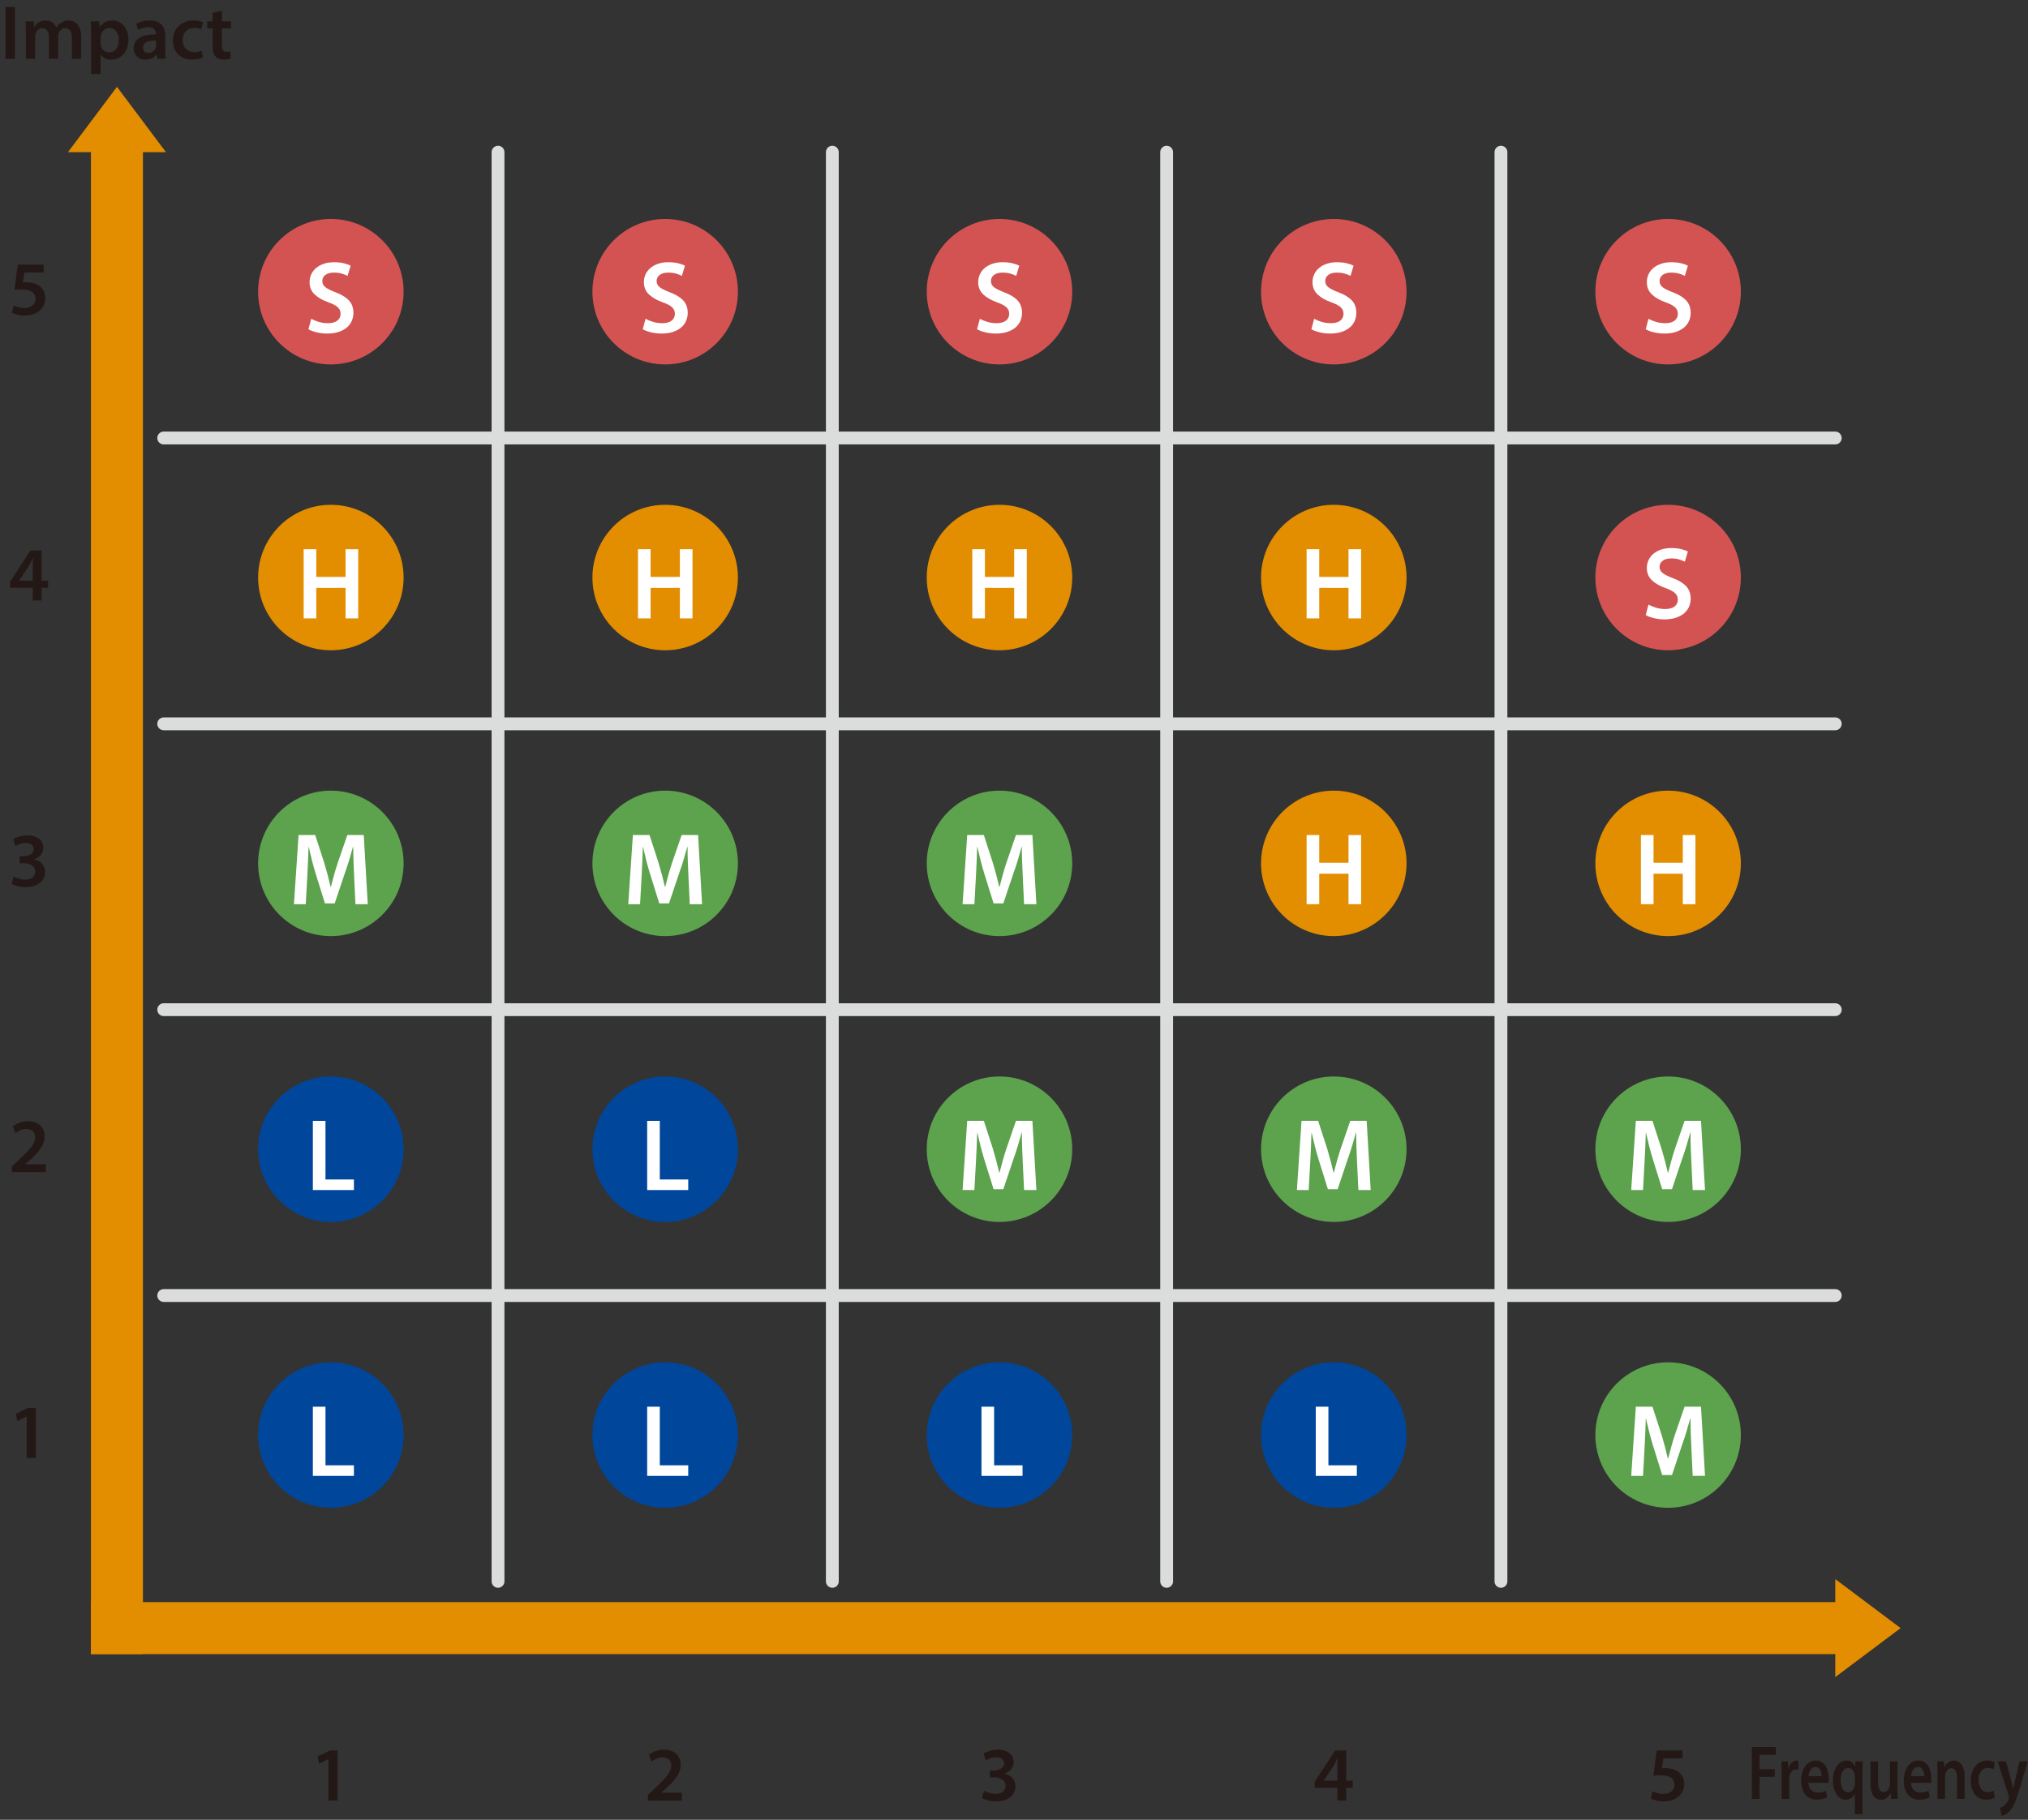 <?xml version="1.0" encoding="UTF-8"?>
<svg id="_レイヤー_1" data-name="レイヤー 1" xmlns="http://www.w3.org/2000/svg" width="400" height="359" viewBox="0 0 400 359">
  <rect x="0" y="0" width="400" height="359" fill="#333333" stroke="none"/>
  <defs>
    <style>
      .cls-1 {
        fill: #231815;
      }

      .cls-2 {
        fill: #fff;
      }

      .cls-3 {
        fill: none;
        stroke: #dbdcdc;
        stroke-linecap: round;
        stroke-linejoin: round;
        stroke-width: 2.531px;
      }

      .cls-4 {
        fill: #e38d00;
      }

      .cls-5 {
        fill: #00469b;
      }

      .cls-6 {
        fill: #d25352;
      }

      .cls-7 {
        fill: #5da24d;
      }
    </style>
  </defs>
  <rect class="cls-4" x="17.942" y="316.057" width="347.136" height="10.255"/>
  <polygon class="cls-4" points="361.985 330.851 361.985 311.515 374.875 321.183 361.985 330.851"/>
  <rect class="cls-4" x="17.939" y="26.925" width="10.255" height="299.385"/>
  <polygon class="cls-4" points="32.736 30.018 13.4 30.018 23.068 17.128 32.736 30.018"/>
  <g>
    <path class="cls-1" d="M2.946,1.368v10.235h-1.868V1.368h1.868Z"/>
    <path class="cls-1" d="M5.103,6.41c0-.425-.005-.817-.015-1.177-.01-.359-.025-.701-.046-1.025h1.61l.076,1.093h.046c.091-.142.202-.288.334-.44.131-.152.289-.289.471-.41s.395-.22.638-.296c.243-.076.521-.114.835-.114.486,0,.908.124,1.268.372.359.248.62.58.782.995h.03c.253-.405.557-.714.911-.926.203-.142.425-.25.668-.327.243-.076.516-.114.82-.114s.605.056.904.167c.298.112.564.294.797.547s.42.584.562.995.213.909.213,1.496v4.358h-1.822v-4.085c0-.617-.106-1.098-.319-1.442-.212-.344-.546-.517-1.002-.517-.324,0-.598.099-.82.296-.223.197-.385.428-.486.691-.021.091-.041.189-.061.296-.021.106-.03.215-.03.327v4.434h-1.822v-4.282c0-.517-.104-.939-.312-1.268s-.529-.494-.964-.494c-.354,0-.646.112-.873.334-.228.223-.382.466-.463.729-.071.172-.106.375-.106.607v4.374h-1.822v-5.193Z"/>
    <path class="cls-1" d="M17.979,6.667c0-.486-.005-.929-.015-1.329-.01-.4-.025-.777-.046-1.131h1.64l.091,1.139h.03c.273-.425.623-.749,1.048-.972.425-.223.921-.334,1.488-.334.425,0,.828.089,1.207.266.38.177.708.428.987.752.278.324.501.719.668,1.185s.25.987.25,1.564c0,.668-.096,1.25-.289,1.746-.192.497-.448.909-.767,1.238-.319.329-.679.575-1.078.736-.4.162-.812.243-1.238.243-.466,0-.881-.091-1.245-.273-.365-.182-.643-.42-.835-.713h-.03v3.827h-1.868v-7.942ZM19.847,8.505c0,.192.02.364.061.516.091.385.289.699.592.941.304.243.653.365,1.048.365.597,0,1.061-.226,1.39-.676.329-.451.494-1.041.494-1.77,0-.324-.041-.63-.122-.918-.081-.289-.198-.539-.35-.752-.152-.212-.341-.382-.569-.508-.228-.126-.494-.19-.797-.19-.385,0-.736.126-1.055.379-.319.253-.524.587-.615,1.002-.051.172-.076.329-.076.471v1.139Z"/>
    <path class="cls-1" d="M31.024,11.603l-.122-.82h-.045c-.233.293-.534.531-.903.713-.37.183-.797.273-1.283.273-.375,0-.707-.061-.995-.182-.288-.122-.531-.286-.729-.494-.198-.208-.347-.443-.448-.706s-.152-.537-.152-.82c0-.932.39-1.633,1.169-2.104.779-.471,1.853-.701,3.219-.691v-.122c0-.121-.018-.258-.053-.41s-.106-.291-.212-.418c-.106-.126-.258-.235-.456-.326-.197-.091-.458-.137-.782-.137-.364,0-.724.051-1.078.152s-.658.233-.911.395l-.364-1.215c.273-.172.64-.324,1.101-.456.461-.131.985-.197,1.572-.197s1.078.086,1.473.258c.395.172.708.402.941.691s.397.62.494.995.144.765.144,1.169v2.672c0,.334.008.656.023.964.015.309.043.58.083.812h-1.686ZM30.781,7.989c-.334-.01-.655.005-.964.045-.309.041-.583.112-.82.213s-.43.243-.577.425c-.146.182-.22.415-.22.698,0,.365.104.633.312.805.208.172.458.258.751.258.375,0,.691-.104.949-.311.258-.208.428-.443.509-.706.02-.071.035-.142.045-.213s.015-.137.015-.197v-1.018Z"/>
    <path class="cls-1" d="M40.014,11.375c-.203.091-.486.177-.85.258-.365.081-.78.122-1.245.122-.577,0-1.101-.089-1.572-.266-.471-.177-.871-.43-1.2-.759-.329-.329-.584-.724-.767-1.185-.182-.46-.273-.979-.273-1.557,0-.557.093-1.076.281-1.557.187-.48.456-.898.805-1.252s.779-.633,1.291-.835c.511-.202,1.091-.304,1.739-.304.344,0,.678.033,1.002.099.324.066.592.149.805.25l-.334,1.397c-.152-.071-.341-.137-.569-.198-.228-.061-.509-.091-.843-.091-.354,0-.673.061-.957.182-.284.122-.521.291-.714.509s-.339.473-.44.767c-.101.294-.152.607-.152.942,0,.385.058.724.175,1.017.116.294.275.542.478.744.203.203.44.357.714.463.273.106.572.159.896.159s.605-.028.843-.083c.238-.055.448-.124.63-.205l.258,1.382Z"/>
    <path class="cls-1" d="M43.765,2.097v2.111h1.776v1.397h-1.776v3.265c0,.456.071.797.212,1.025.142.228.39.342.744.342.162,0,.304-.01.425-.03s.223-.041.304-.061l.03,1.428c-.142.05-.329.093-.562.129s-.496.053-.79.053c-.344,0-.656-.053-.934-.16-.278-.106-.503-.255-.675-.448-.385-.415-.577-1.104-.577-2.065v-3.478h-1.063v-1.397h1.063v-1.67l1.822-.44Z"/>
  </g>
  <path class="cls-1" d="M8.61,53.756h-3.796l-.289,1.974c.111-.02.223-.033.334-.038.111-.005.238-.007.379-.007.436,0,.86.051,1.276.152.415.101.79.263,1.124.486.375.233.684.557.926.972.243.416.365.927.365,1.534,0,.476-.094.918-.281,1.329-.187.41-.456.772-.805,1.085-.349.314-.77.56-1.26.737-.491.177-1.041.266-1.648.266-.577,0-1.091-.061-1.541-.182-.451-.122-.808-.253-1.071-.395l.38-1.412c.212.111.514.226.903.342s.812.174,1.268.174c.273,0,.539-.038.797-.114.258-.076.486-.19.683-.342.198-.152.357-.341.479-.569.122-.228.182-.488.182-.782,0-.566-.22-1.02-.661-1.359-.44-.339-1.157-.509-2.148-.509-.273,0-.517.008-.729.023-.213.015-.42.038-.623.068l.653-4.981h5.103v1.549Z"/>
  <path class="cls-1" d="M6.454,118.463v-2.506H1.989v-1.215l4.024-6.15h2.202v5.953h1.275v1.412h-1.275v2.506h-1.762ZM6.454,114.545v-2.688c0-.283.005-.566.016-.85.01-.283.025-.572.045-.866h-.061c-.152.314-.296.603-.433.866s-.281.531-.433.805l-1.807,2.703-.015.03h2.688Z"/>
  <path class="cls-1" d="M2.718,172.919c.091.061.217.127.379.198s.342.136.539.197c.198.061.41.111.638.152.228.041.458.061.691.061.354,0,.658-.045.911-.137.253-.091.46-.212.623-.364.162-.152.278-.321.349-.509.071-.187.106-.377.106-.569,0-.293-.063-.544-.19-.752-.126-.207-.294-.379-.501-.516-.208-.137-.446-.238-.714-.304-.269-.066-.544-.099-.828-.099h-.866v-1.367h.835c.212,0,.435-.025.668-.076.233-.05.445-.131.638-.243s.35-.256.471-.433c.121-.177.182-.387.182-.63,0-.334-.127-.623-.38-.866s-.653-.364-1.2-.364c-.405,0-.792.068-1.162.205-.37.137-.655.276-.858.418l-.425-1.352c.283-.203.678-.38,1.185-.532s1.058-.228,1.655-.228c.506,0,.952.066,1.336.197.384.132.706.306.964.524.258.218.453.473.584.767.131.293.197.602.197.926,0,.516-.152.977-.456,1.382s-.759.714-1.367.926v.03c.304.051.587.145.851.281.263.137.494.312.691.524.197.213.352.458.463.737s.167.584.167.918c0,.416-.086.805-.258,1.169-.172.364-.42.681-.744.949-.324.268-.727.481-1.207.638-.481.157-1.025.235-1.633.235s-1.154-.071-1.64-.212c-.486-.142-.86-.299-1.124-.471l.425-1.413Z"/>
  <path class="cls-1" d="M2.338,231.23v-1.139l1.169-1.078c.577-.536,1.081-1.02,1.511-1.45.431-.43.787-.828,1.071-1.192.283-.364.496-.708.638-1.033.142-.324.213-.647.213-.972,0-.223-.031-.433-.091-.63s-.162-.372-.304-.524c-.142-.152-.324-.273-.547-.364-.223-.091-.496-.137-.82-.137-.436,0-.833.089-1.192.266-.36.177-.666.362-.919.554l-.546-1.321c.354-.293.792-.536,1.313-.729.521-.192,1.096-.289,1.724-.289.546,0,1.022.081,1.427.243.405.162.744.38,1.018.653s.476.59.607.949c.131.36.197.742.197,1.147,0,.435-.074.85-.22,1.245-.147.395-.352.785-.615,1.169-.263.385-.577.767-.941,1.147-.364.379-.759.767-1.185,1.162l-.865.744v.03h4.054v1.549H2.338Z"/>
  <path class="cls-1" d="M5.27,279.432h-.031l-1.807.911-.319-1.412,2.399-1.185h1.564v9.871h-1.807v-8.185Z"/>
  <g>
    <path class="cls-1" d="M331.871,346.882h-3.797l-.288,1.974c.111-.02.223-.033.334-.038.111-.005.237-.007.38-.007.435,0,.86.051,1.275.152s.79.263,1.124.486c.374.233.683.557.926.972.243.416.364.927.364,1.534,0,.476-.094.918-.28,1.329-.188.41-.456.772-.805,1.085-.35.314-.77.56-1.261.737-.491.177-1.04.266-1.647.266-.577,0-1.091-.061-1.542-.182-.45-.122-.807-.253-1.07-.395l.38-1.412c.213.111.514.226.903.342s.812.174,1.269.174c.272,0,.539-.038.797-.114.258-.076.486-.19.684-.342s.356-.341.478-.569c.122-.228.183-.488.183-.782,0-.566-.22-1.02-.66-1.359-.44-.339-1.157-.509-2.149-.509-.273,0-.516.008-.729.023s-.42.038-.623.068l.653-4.981h5.103v1.549Z"/>
    <path class="cls-1" d="M263.778,355.204v-2.506h-4.465v-1.215l4.024-6.15h2.202v5.953h1.275v1.412h-1.275v2.506h-1.762ZM263.778,351.286v-2.688c0-.283.005-.566.015-.85.01-.283.025-.572.046-.866h-.061c-.152.314-.296.603-.433.866s-.281.531-.434.805l-1.807,2.703-.016.03h2.688Z"/>
    <path class="cls-1" d="M194.109,353.275c.091.061.217.127.379.198s.342.136.539.197c.198.061.41.111.638.152.228.041.458.061.691.061.354,0,.658-.045.911-.137.253-.091.46-.212.623-.364.162-.152.278-.321.349-.509.071-.187.106-.377.106-.569,0-.293-.063-.544-.19-.752-.126-.207-.294-.379-.501-.516-.208-.137-.446-.238-.714-.304-.269-.066-.544-.099-.828-.099h-.866v-1.367h.835c.212,0,.435-.025.668-.076.233-.05.445-.131.638-.243s.35-.256.471-.433c.121-.177.182-.387.182-.63,0-.334-.127-.623-.38-.866s-.653-.364-1.2-.364c-.405,0-.792.068-1.162.205-.37.137-.655.276-.858.418l-.425-1.352c.283-.203.678-.38,1.185-.532s1.058-.228,1.655-.228c.506,0,.952.066,1.336.197.384.132.706.306.964.524.258.218.453.473.584.767.131.293.198.602.198.926,0,.516-.152.977-.456,1.382s-.759.714-1.367.926v.03c.304.051.587.145.851.281.263.137.494.312.691.524.197.213.352.458.463.737s.167.584.167.918c0,.416-.086.805-.258,1.169-.172.364-.42.681-.744.949-.324.268-.727.481-1.207.638-.481.157-1.025.235-1.633.235s-1.154-.071-1.64-.212c-.486-.142-.86-.299-1.124-.471l.425-1.413Z"/>
    <path class="cls-1" d="M127.792,355.204v-1.139l1.169-1.078c.577-.536,1.081-1.02,1.511-1.45.431-.43.787-.828,1.071-1.192.283-.364.496-.708.638-1.033.142-.324.213-.647.213-.972,0-.223-.031-.433-.091-.63s-.162-.372-.304-.524c-.142-.152-.324-.273-.547-.364-.223-.091-.496-.137-.82-.137-.436,0-.833.089-1.192.266-.36.177-.666.362-.919.554l-.546-1.321c.354-.293.792-.536,1.313-.729.521-.192,1.096-.289,1.724-.289.546,0,1.022.081,1.427.243.405.162.744.38,1.018.653s.476.59.607.949c.131.36.197.742.197,1.147,0,.435-.074.85-.22,1.245-.147.395-.352.785-.615,1.169-.263.385-.577.767-.941,1.147-.364.379-.759.767-1.185,1.162l-.865.744v.03h4.054v1.549h-6.697Z"/>
    <path class="cls-1" d="M64.788,347.019h-.031l-1.807.911-.319-1.412,2.399-1.185h1.564v9.871h-1.807v-8.185Z"/>
  </g>
  <g>
    <path class="cls-1" d="M345.538,344.64h4.726v1.534h-3.231v2.824h3.014v1.534h-3.014v4.343h-1.494v-10.235Z"/>
    <path class="cls-1" d="M351.406,349.864c0-.506-.004-.946-.012-1.321-.009-.375-.021-.729-.037-1.063h1.3l.049,1.413h.049c.146-.526.372-.921.681-1.185.308-.263.619-.395.935-.395.073,0,.134.002.183.008.049.005.105.018.17.038v1.762c-.064-.02-.132-.035-.2-.045-.069-.01-.147-.015-.237-.015-.364,0-.662.129-.893.387-.23.258-.379.6-.443,1.025-.017.081-.028.169-.036.266-.009.096-.013.2-.013.312v3.827h-1.494v-5.011Z"/>
    <path class="cls-1" d="M356.69,351.702c.008.334.062.623.164.866.102.243.235.44.401.592s.358.266.577.341c.219.076.445.114.68.114.349,0,.652-.028.911-.083.26-.056.502-.139.729-.251l.219,1.291c-.26.132-.562.241-.905.327-.345.086-.731.129-1.16.129-.479,0-.907-.089-1.288-.266-.381-.177-.7-.428-.96-.752-.259-.324-.457-.716-.595-1.177-.138-.46-.207-.974-.207-1.542,0-.516.062-1.012.183-1.488.121-.476.304-.898.547-1.268s.544-.666.905-.889c.36-.223.779-.334,1.257-.334s.881.111,1.209.334c.328.223.591.509.79.858.198.35.34.737.425,1.162.085.425.128.84.128,1.245,0,.172-.005.327-.013.463-.008.137-.021.246-.036.327h-3.961ZM359.291,350.396c0-.172-.017-.362-.049-.569s-.096-.402-.188-.584c-.094-.182-.219-.336-.377-.463-.157-.126-.362-.189-.613-.189-.235,0-.436.058-.602.174-.166.117-.304.264-.413.44-.109.177-.192.372-.249.584-.057.213-.093.416-.109.607h2.601Z"/>
    <path class="cls-1" d="M365.863,353.858h-.024c-.179.354-.42.641-.724.858-.304.218-.674.327-1.111.327-.332,0-.647-.086-.947-.258-.3-.172-.563-.422-.79-.751s-.406-.724-.54-1.185c-.134-.46-.201-.979-.201-1.557,0-.678.079-1.265.237-1.761s.362-.909.613-1.238c.251-.329.535-.574.851-.736s.632-.243.947-.243c.413,0,.764.102,1.051.304.288.203.513.481.675.835l.024.015.036-.987h1.445c-.016.334-.028.679-.036,1.033-.008.354-.012.724-.012,1.108v8.261h-1.494v-4.024ZM365.863,350.532c0-.162-.013-.313-.037-.456-.064-.354-.208-.658-.431-.911-.224-.253-.505-.379-.845-.379-.243,0-.458.061-.644.182-.187.122-.343.289-.468.501-.126.213-.223.469-.292.767-.068.299-.104.62-.104.964,0,.334.032.646.098.934.064.289.16.539.285.752.126.212.279.379.462.501s.391.182.626.182c.308,0,.574-.111.802-.334.227-.223.385-.521.474-.896.049-.182.073-.375.073-.577v-1.23Z"/>
    <path class="cls-1" d="M374.257,352.658c0,.446.004.851.012,1.215.009.365.021.699.037,1.002h-1.312l-.072-1.124h-.024c-.065.131-.15.273-.256.425-.104.152-.234.292-.389.418-.153.126-.334.233-.54.319-.207.086-.443.129-.711.129s-.526-.056-.777-.167-.472-.291-.662-.539-.343-.577-.456-.987c-.113-.41-.17-.918-.17-1.526v-4.343h1.494v4.024c0,.618.085,1.108.256,1.473.17.365.453.547.85.547.3,0,.545-.108.735-.327.19-.217.326-.442.407-.676.057-.192.085-.384.085-.577v-4.465h1.494v5.178Z"/>
    <path class="cls-1" d="M376.929,351.702c.008.334.062.623.164.866.102.243.235.44.401.592s.358.266.577.341c.219.076.445.114.68.114.349,0,.652-.028.911-.083.26-.056.502-.139.729-.251l.219,1.291c-.26.132-.562.241-.905.327-.345.086-.731.129-1.16.129-.479,0-.907-.089-1.288-.266-.381-.177-.7-.428-.96-.752-.259-.324-.457-.716-.595-1.177-.138-.46-.207-.974-.207-1.542,0-.516.062-1.012.183-1.488.121-.476.304-.898.547-1.268s.544-.666.905-.889c.36-.223.779-.334,1.257-.334s.881.111,1.209.334c.328.223.591.509.79.858.198.35.34.737.425,1.162.085.425.128.84.128,1.245,0,.172-.005.327-.013.463-.008.137-.021.246-.036.327h-3.961ZM379.529,350.396c0-.172-.017-.362-.049-.569s-.096-.402-.188-.584c-.094-.182-.219-.336-.377-.463-.157-.126-.362-.189-.613-.189-.235,0-.436.058-.602.174-.166.117-.304.264-.413.44-.109.177-.192.372-.249.584-.057.213-.093.416-.109.607h2.601Z"/>
    <path class="cls-1" d="M382.141,349.682c0-.425-.004-.817-.012-1.177-.009-.359-.021-.701-.037-1.025h1.312l.072,1.109h.037c.064-.142.151-.289.261-.44s.243-.289.401-.41c.157-.122.34-.223.547-.304.206-.081.431-.122.674-.122.259,0,.515.056.766.167.251.112.476.294.674.547s.358.58.48.979c.121.4.182.894.182,1.48v4.389h-1.494v-4.176c0-.263-.021-.508-.061-.736-.041-.228-.107-.425-.2-.592-.094-.167-.211-.298-.353-.395s-.314-.145-.517-.145c-.3,0-.549.112-.747.334-.198.223-.338.476-.419.759-.024.082-.041.175-.049.281-.008.106-.012.215-.012.326v4.343h-1.507v-5.193Z"/>
    <path class="cls-1" d="M393.439,354.647c-.162.091-.389.177-.681.258s-.624.122-.996.122c-.462,0-.881-.089-1.258-.266-.376-.177-.696-.43-.959-.759-.264-.329-.468-.724-.614-1.185-.146-.46-.219-.979-.219-1.557,0-.557.075-1.076.226-1.557.149-.48.364-.898.644-1.252s.623-.633,1.032-.835c.409-.202.873-.304,1.392-.304.275,0,.542.033.802.099.259.066.474.149.644.25l-.268,1.397c-.121-.071-.273-.137-.455-.198-.183-.061-.407-.091-.675-.091-.283,0-.538.061-.765.182-.228.122-.418.291-.571.509-.154.218-.271.473-.353.767-.081.294-.121.607-.121.942,0,.385.046.724.14,1.017.093.294.221.542.383.744.162.203.353.357.57.463.219.106.458.159.717.159s.484-.028.675-.083c.19-.055.358-.124.504-.205l.207,1.382Z"/>
    <path class="cls-1" d="M395.662,347.48l1.069,3.963c.064.233.125.479.182.737.057.258.105.493.146.706h.036c.049-.213.099-.448.151-.706.053-.258.107-.509.164-.752l.924-3.948h1.604l-1.482,5.042c-.202.689-.391,1.289-.564,1.8-.175.511-.345.954-.511,1.329s-.328.691-.485.949c-.158.258-.326.483-.505.676-.291.324-.579.557-.862.698-.283.142-.519.228-.704.258l-.341-1.579c.13-.041.27-.102.419-.182.15-.082.302-.193.456-.334.138-.111.281-.271.432-.478.149-.208.277-.438.382-.691.065-.142.098-.253.098-.334,0-.04-.004-.088-.013-.144-.008-.056-.032-.129-.072-.22l-2.162-6.788h1.64Z"/>
  </g>
  <line class="cls-3" x1="98.229" y1="30.018" x2="98.229" y2="311.962"/>
  <line class="cls-3" x1="164.168" y1="30.018" x2="164.168" y2="311.962"/>
  <line class="cls-3" x1="230.107" y1="30.018" x2="230.107" y2="311.962"/>
  <line class="cls-3" x1="296.046" y1="30.018" x2="296.046" y2="311.962"/>
  <line class="cls-3" x1="32.29" y1="255.573" x2="361.985" y2="255.573"/>
  <line class="cls-3" x1="32.29" y1="199.184" x2="361.985" y2="199.184"/>
  <line class="cls-3" x1="32.29" y1="142.795" x2="361.985" y2="142.795"/>
  <line class="cls-3" x1="32.29" y1="86.407" x2="361.985" y2="86.407"/>
  <path class="cls-6" d="M79.608,57.544c0,7.924-6.424,14.348-14.348,14.348s-14.35-6.424-14.35-14.348,6.426-14.348,14.35-14.348,14.348,6.424,14.348,14.348"/>
  <path class="cls-2" d="M61.384,62.887c.405.23.894.432,1.468.607.574.176,1.185.264,1.833.264.81,0,1.427-.169,1.853-.506s.638-.79.638-1.356c0-.513-.186-.942-.557-1.286-.372-.344-.996-.671-1.873-.982-1.134-.405-2.032-.921-2.693-1.549-.662-.627-.992-1.434-.992-2.419,0-.553.111-1.07.334-1.549.223-.479.543-.895.962-1.246.418-.351.924-.627,1.519-.83.594-.203,1.262-.304,2.004-.304s1.387.068,1.934.203c.547.135.996.297,1.347.486l-.607,2.004c-.243-.135-.594-.276-1.053-.425-.459-.148-1.013-.223-1.661-.223-.392,0-.732.048-1.022.142-.29.094-.526.219-.708.375s-.317.331-.405.526c-.088.196-.132.395-.132.597,0,.526.206.945.618,1.255.412.311,1.076.641,1.994.992,1.188.445,2.072.985,2.653,1.62.58.635.871,1.445.871,2.43,0,.554-.105,1.077-.314,1.569-.209.493-.526.925-.952,1.296-.425.372-.965.668-1.62.891-.655.223-1.421.334-2.298.334-.729,0-1.431-.084-2.105-.253-.675-.168-1.202-.368-1.58-.597l.547-2.065Z"/>
  <path class="cls-6" d="M145.547,57.544c0,7.924-6.424,14.348-14.348,14.348s-14.35-6.424-14.35-14.348,6.426-14.348,14.35-14.348,14.348,6.424,14.348,14.348"/>
  <path class="cls-2" d="M127.322,62.887c.405.23.894.432,1.468.607.574.176,1.185.264,1.833.264.81,0,1.427-.169,1.853-.506s.638-.79.638-1.356c0-.513-.186-.942-.557-1.286-.372-.344-.996-.671-1.873-.982-1.134-.405-2.032-.921-2.693-1.549-.662-.627-.992-1.434-.992-2.419,0-.553.111-1.07.334-1.549.223-.479.543-.895.962-1.246.418-.351.924-.627,1.519-.83.594-.203,1.262-.304,2.004-.304s1.387.068,1.934.203c.547.135.996.297,1.347.486l-.607,2.004c-.243-.135-.594-.276-1.053-.425-.459-.148-1.013-.223-1.661-.223-.392,0-.732.048-1.022.142-.29.094-.526.219-.708.375s-.317.331-.405.526c-.088.196-.132.395-.132.597,0,.526.206.945.618,1.255.412.311,1.076.641,1.994.992,1.188.445,2.072.985,2.653,1.62.58.635.871,1.445.871,2.43,0,.554-.105,1.077-.314,1.569-.209.493-.526.925-.952,1.296-.425.372-.965.668-1.62.891-.655.223-1.421.334-2.298.334-.729,0-1.431-.084-2.105-.253-.675-.168-1.202-.368-1.58-.597l.547-2.065Z"/>
  <path class="cls-6" d="M211.486,57.544c0,7.924-6.424,14.348-14.348,14.348s-14.35-6.424-14.35-14.348,6.426-14.348,14.35-14.348,14.348,6.424,14.348,14.348"/>
  <path class="cls-2" d="M193.261,62.887c.405.23.894.432,1.468.607.574.176,1.185.264,1.833.264.81,0,1.427-.169,1.853-.506s.638-.79.638-1.356c0-.513-.186-.942-.557-1.286-.372-.344-.996-.671-1.873-.982-1.134-.405-2.032-.921-2.693-1.549-.662-.627-.992-1.434-.992-2.419,0-.553.111-1.07.334-1.549.223-.479.543-.895.962-1.246.418-.351.924-.627,1.519-.83.594-.203,1.262-.304,2.004-.304s1.387.068,1.934.203.996.297,1.347.486l-.607,2.004c-.244-.135-.595-.276-1.053-.425-.459-.148-1.013-.223-1.661-.223-.392,0-.732.048-1.022.142-.29.094-.526.219-.708.375s-.317.331-.405.526c-.088.196-.132.395-.132.597,0,.526.206.945.618,1.255.412.311,1.076.641,1.994.992,1.188.445,2.073.985,2.653,1.62.58.635.87,1.445.87,2.43,0,.554-.104,1.077-.313,1.569-.21.493-.526.925-.951,1.296-.426.372-.966.668-1.62.891-.655.223-1.421.334-2.298.334-.729,0-1.431-.084-2.105-.253-.675-.168-1.202-.368-1.58-.597l.547-2.065Z"/>
  <path class="cls-6" d="M277.425,57.544c0,7.924-6.424,14.348-14.348,14.348s-14.35-6.424-14.35-14.348,6.426-14.348,14.35-14.348,14.348,6.424,14.348,14.348"/>
  <path class="cls-2" d="M259.2,62.887c.405.23.894.432,1.468.607.573.176,1.185.264,1.832.264.811,0,1.428-.169,1.854-.506.425-.337.638-.79.638-1.356,0-.513-.187-.942-.558-1.286s-.995-.671-1.872-.982c-1.134-.405-2.032-.921-2.693-1.549-.661-.627-.992-1.434-.992-2.419,0-.553.111-1.07.334-1.549s.543-.895.962-1.246c.418-.351.925-.627,1.519-.83s1.262-.304,2.005-.304,1.387.068,1.934.203.995.297,1.347.486l-.607,2.004c-.243-.135-.595-.276-1.054-.425-.459-.148-1.012-.223-1.66-.223-.392,0-.732.048-1.022.142s-.526.219-.708.375c-.183.155-.317.331-.405.526s-.132.395-.132.597c0,.526.206.945.617,1.255.412.311,1.077.641,1.995.992,1.188.445,2.071.985,2.652,1.62.58.635.87,1.445.87,2.43,0,.554-.104,1.077-.313,1.569-.21.493-.526.925-.952,1.296-.425.372-.965.668-1.619.891-.655.223-1.421.334-2.298.334-.729,0-1.432-.084-2.106-.253-.675-.168-1.201-.368-1.579-.597l.547-2.065Z"/>
  <path class="cls-6" d="M343.365,57.544c0,7.924-6.424,14.348-14.348,14.348s-14.35-6.424-14.35-14.348,6.426-14.348,14.35-14.348,14.348,6.424,14.348,14.348"/>
  <path class="cls-2" d="M325.141,62.887c.405.23.894.432,1.468.607.573.176,1.185.264,1.832.264.811,0,1.428-.169,1.854-.506.425-.337.638-.79.638-1.356,0-.513-.187-.942-.558-1.286s-.995-.671-1.872-.982c-1.134-.405-2.032-.921-2.693-1.549-.661-.627-.992-1.434-.992-2.419,0-.553.111-1.07.334-1.549s.543-.895.962-1.246c.418-.351.925-.627,1.519-.83s1.262-.304,2.005-.304,1.387.068,1.934.203.995.297,1.347.486l-.607,2.004c-.243-.135-.595-.276-1.054-.425-.459-.148-1.012-.223-1.66-.223-.392,0-.732.048-1.022.142s-.526.219-.708.375c-.183.155-.317.331-.405.526s-.132.395-.132.597c0,.526.206.945.617,1.255.412.311,1.077.641,1.995.992,1.188.445,2.071.985,2.652,1.62.58.635.87,1.445.87,2.43,0,.554-.104,1.077-.313,1.569-.21.493-.526.925-.952,1.296-.425.372-.965.668-1.619.891-.655.223-1.421.334-2.298.334-.729,0-1.432-.084-2.106-.253-.675-.168-1.201-.368-1.579-.597l.547-2.065Z"/>
  <path class="cls-6" d="M343.365,113.932c0,7.924-6.424,14.348-14.348,14.348s-14.35-6.424-14.35-14.348,6.426-14.348,14.35-14.348,14.348,6.424,14.348,14.348"/>
  <path class="cls-2" d="M325.141,119.273c.405.23.894.432,1.468.607.573.176,1.185.264,1.832.264.811,0,1.428-.169,1.854-.506.425-.337.638-.79.638-1.356,0-.513-.187-.942-.558-1.286s-.995-.671-1.872-.982c-1.134-.405-2.032-.921-2.693-1.549-.661-.627-.992-1.434-.992-2.419,0-.553.111-1.07.334-1.549s.543-.895.962-1.246c.418-.351.925-.627,1.519-.83s1.262-.304,2.005-.304,1.387.068,1.934.203.995.297,1.347.486l-.607,2.004c-.243-.135-.595-.276-1.054-.425-.459-.148-1.012-.223-1.66-.223-.392,0-.732.048-1.022.142s-.526.219-.708.375c-.183.155-.317.331-.405.526s-.132.395-.132.597c0,.526.206.945.617,1.255.412.311,1.077.641,1.995.992,1.188.445,2.071.985,2.652,1.62.58.635.87,1.445.87,2.43,0,.554-.104,1.077-.313,1.569-.21.493-.526.925-.952,1.296-.425.372-.965.668-1.619.891-.655.223-1.421.334-2.298.334-.729,0-1.432-.084-2.106-.253-.675-.168-1.201-.368-1.579-.597l.547-2.065Z"/>
  <path class="cls-4" d="M79.608,113.933c0,7.924-6.424,14.348-14.348,14.348s-14.35-6.424-14.35-14.348,6.426-14.348,14.35-14.348,14.348,6.424,14.348,14.348"/>
  <path class="cls-2" d="M62.386,108.342v5.467h5.771v-5.467h2.49v13.647h-2.49v-6.014h-5.771v6.014h-2.491v-13.647h2.491Z"/>
  <path class="cls-7" d="M79.608,170.322c0,7.924-6.424,14.348-14.348,14.348s-14.35-6.424-14.35-14.348,6.426-14.348,14.35-14.348,14.348,6.424,14.348,14.348"/>
  <path class="cls-2" d="M69.846,172.81c-.041-.891-.081-1.836-.122-2.835-.041-.999-.054-1.964-.041-2.896h-.061c-.23.837-.479,1.701-.75,2.592-.27.891-.56,1.769-.871,2.632l-1.984,5.912h-1.924l-1.822-5.831c-.27-.877-.52-1.768-.749-2.673-.229-.904-.439-1.782-.628-2.632h-.04c-.027.891-.061,1.85-.102,2.875s-.088,2.004-.142,2.936l-.304,5.487h-2.329l.911-13.647h3.28l1.782,5.487c.243.81.469,1.609.678,2.399.209.79.401,1.569.577,2.338h.061c.189-.742.395-1.519.618-2.329.223-.81.469-1.62.739-2.43l1.883-5.467h3.24l.79,13.647h-2.43l-.263-5.568Z"/>
  <path class="cls-5" d="M79.608,226.71c0,7.924-6.424,14.348-14.348,14.348s-14.35-6.424-14.35-14.348,6.426-14.348,14.35-14.348,14.348,6.424,14.348,14.348"/>
  <path class="cls-2" d="M61.706,221.119h2.491v11.562h5.608v2.085h-8.099v-13.647Z"/>
  <path class="cls-5" d="M79.608,283.1c0,7.924-6.424,14.348-14.348,14.348s-14.35-6.424-14.35-14.348,6.426-14.348,14.35-14.348,14.348,6.424,14.348,14.348"/>
  <path class="cls-2" d="M61.706,277.508h2.491v11.562h5.608v2.085h-8.099v-13.647Z"/>
  <path class="cls-4" d="M145.547,113.933c0,7.924-6.424,14.348-14.348,14.348s-14.35-6.424-14.35-14.348,6.426-14.348,14.35-14.348,14.348,6.424,14.348,14.348"/>
  <path class="cls-2" d="M128.325,108.342v5.467h5.771v-5.467h2.49v13.647h-2.49v-6.014h-5.771v6.014h-2.491v-13.647h2.491Z"/>
  <path class="cls-7" d="M145.547,170.322c0,7.924-6.424,14.348-14.348,14.348s-14.35-6.424-14.35-14.348,6.426-14.348,14.35-14.348,14.348,6.424,14.348,14.348"/>
  <path class="cls-2" d="M135.786,172.81c-.041-.891-.081-1.836-.122-2.835-.041-.999-.054-1.964-.041-2.896h-.061c-.23.837-.479,1.701-.75,2.592-.27.891-.56,1.769-.871,2.632l-1.984,5.912h-1.924l-1.822-5.831c-.27-.877-.52-1.768-.749-2.673-.229-.904-.439-1.782-.628-2.632h-.04c-.027.891-.061,1.85-.102,2.875s-.088,2.004-.142,2.936l-.304,5.487h-2.329l.911-13.647h3.28l1.782,5.487c.243.81.469,1.609.678,2.399.209.79.401,1.569.577,2.338h.061c.189-.742.395-1.519.618-2.329.223-.81.469-1.62.739-2.43l1.883-5.467h3.24l.79,13.647h-2.43l-.263-5.568Z"/>
  <path class="cls-5" d="M145.547,226.71c0,7.924-6.424,14.348-14.348,14.348s-14.35-6.424-14.35-14.348,6.426-14.348,14.35-14.348,14.348,6.424,14.348,14.348"/>
  <path class="cls-2" d="M127.646,221.119h2.491v11.562h5.608v2.085h-8.099v-13.647Z"/>
  <path class="cls-5" d="M145.547,283.1c0,7.924-6.424,14.348-14.348,14.348s-14.35-6.424-14.35-14.348,6.426-14.348,14.35-14.348,14.348,6.424,14.348,14.348"/>
  <path class="cls-2" d="M127.646,277.508h2.491v11.562h5.608v2.085h-8.099v-13.647Z"/>
  <path class="cls-4" d="M211.486,113.933c0,7.924-6.424,14.348-14.348,14.348s-14.35-6.424-14.35-14.348,6.426-14.348,14.35-14.348,14.348,6.424,14.348,14.348"/>
  <path class="cls-2" d="M194.265,108.342v5.467h5.771v-5.467h2.49v13.647h-2.49v-6.014h-5.771v6.014h-2.491v-13.647h2.491Z"/>
  <path class="cls-7" d="M211.486,170.322c0,7.924-6.424,14.348-14.348,14.348s-14.35-6.424-14.35-14.348,6.426-14.348,14.35-14.348,14.348,6.424,14.348,14.348"/>
  <path class="cls-2" d="M201.725,172.81c-.04-.891-.081-1.836-.121-2.835-.04-.999-.054-1.964-.04-2.896h-.062c-.229.837-.479,1.701-.749,2.592-.27.891-.561,1.769-.871,2.632l-1.984,5.912h-1.924l-1.822-5.831c-.27-.877-.52-1.768-.749-2.673-.229-.904-.439-1.782-.628-2.632h-.04c-.027.891-.061,1.85-.102,2.875s-.088,2.004-.142,2.936l-.304,5.487h-2.329l.911-13.647h3.28l1.782,5.487c.243.81.469,1.609.678,2.399.209.79.401,1.569.577,2.338h.061c.189-.742.395-1.519.618-2.329.223-.81.469-1.62.739-2.43l1.883-5.467h3.239l.79,13.647h-2.43l-.264-5.568Z"/>
  <path class="cls-7" d="M211.486,226.71c0,7.924-6.424,14.348-14.348,14.348s-14.35-6.424-14.35-14.348,6.426-14.348,14.35-14.348,14.348,6.424,14.348,14.348"/>
  <path class="cls-2" d="M201.725,229.195c-.04-.891-.081-1.836-.121-2.835-.04-.999-.054-1.964-.04-2.896h-.062c-.229.837-.479,1.701-.749,2.592-.27.891-.561,1.769-.871,2.632l-1.984,5.912h-1.924l-1.822-5.831c-.27-.877-.52-1.768-.749-2.673-.229-.904-.439-1.782-.628-2.632h-.04c-.027.891-.061,1.85-.102,2.875s-.088,2.004-.142,2.936l-.304,5.487h-2.329l.911-13.647h3.28l1.782,5.487c.243.81.469,1.609.678,2.399.209.79.401,1.569.577,2.338h.061c.189-.742.395-1.519.618-2.329.223-.81.469-1.62.739-2.43l1.883-5.467h3.239l.79,13.647h-2.43l-.264-5.568Z"/>
  <path class="cls-5" d="M211.486,283.1c0,7.924-6.424,14.348-14.348,14.348s-14.35-6.424-14.35-14.348,6.426-14.348,14.35-14.348,14.348,6.424,14.348,14.348"/>
  <path class="cls-2" d="M193.585,277.508h2.491v11.562h5.608v2.085h-8.099v-13.647Z"/>
  <path class="cls-4" d="M277.425,113.933c0,7.924-6.424,14.348-14.348,14.348s-14.35-6.424-14.35-14.348,6.426-14.348,14.35-14.348,14.348,6.424,14.348,14.348"/>
  <path class="cls-2" d="M260.205,108.342v5.467h5.771v-5.467h2.491v13.647h-2.491v-6.014h-5.771v6.014h-2.49v-13.647h2.49Z"/>
  <path class="cls-4" d="M277.425,170.321c0,7.924-6.424,14.348-14.348,14.348s-14.35-6.424-14.35-14.348,6.426-14.348,14.35-14.348,14.348,6.424,14.348,14.348"/>
  <path class="cls-2" d="M260.205,164.73v5.467h5.771v-5.467h2.491v13.647h-2.491v-6.014h-5.771v6.014h-2.49v-13.647h2.49Z"/>
  <path class="cls-7" d="M277.425,226.71c0,7.924-6.424,14.348-14.348,14.348s-14.35-6.424-14.35-14.348,6.426-14.348,14.35-14.348,14.348,6.424,14.348,14.348"/>
  <path class="cls-2" d="M267.661,229.195c-.04-.891-.081-1.836-.121-2.835-.04-.999-.054-1.964-.04-2.896h-.062c-.229.837-.479,1.701-.749,2.592-.27.891-.561,1.769-.87,2.632l-1.984,5.912h-1.924l-1.822-5.831c-.271-.877-.52-1.768-.749-2.673-.229-.904-.438-1.782-.628-2.632h-.04c-.027.891-.061,1.85-.102,2.875-.04,1.026-.088,2.004-.142,2.936l-.304,5.487h-2.328l.911-13.647h3.279l1.782,5.487c.243.81.469,1.609.679,2.399.209.79.401,1.569.576,2.338h.062c.188-.742.395-1.519.617-2.329.223-.81.469-1.62.739-2.43l1.883-5.467h3.239l.79,13.647h-2.43l-.264-5.568Z"/>
  <path class="cls-5" d="M277.425,283.1c0,7.924-6.424,14.348-14.348,14.348s-14.35-6.424-14.35-14.348,6.426-14.348,14.35-14.348,14.348,6.424,14.348,14.348"/>
  <path class="cls-2" d="M259.524,277.508h2.49v11.562h5.608v2.085h-8.099v-13.647Z"/>
  <path class="cls-4" d="M343.365,170.322c0,7.924-6.424,14.348-14.348,14.348s-14.35-6.424-14.35-14.348,6.426-14.348,14.35-14.348,14.348,6.424,14.348,14.348"/>
  <path class="cls-2" d="M326.142,164.73v5.467h5.771v-5.467h2.491v13.647h-2.491v-6.014h-5.771v6.014h-2.49v-13.647h2.49Z"/>
  <path class="cls-7" d="M343.365,283.098c0,7.924-6.424,14.348-14.348,14.348s-14.35-6.424-14.35-14.348,6.426-14.348,14.35-14.348,14.348,6.424,14.348,14.348"/>
  <path class="cls-2" d="M333.602,285.587c-.04-.891-.081-1.836-.121-2.835-.04-.999-.054-1.964-.04-2.896h-.062c-.229.837-.479,1.701-.749,2.592-.27.891-.561,1.769-.87,2.632l-1.984,5.912h-1.924l-1.822-5.831c-.271-.877-.52-1.768-.749-2.673-.229-.904-.438-1.782-.628-2.632h-.04c-.027.891-.061,1.85-.102,2.875-.04,1.026-.088,2.004-.142,2.936l-.304,5.487h-2.328l.911-13.647h3.279l1.782,5.487c.243.81.469,1.609.679,2.399.209.79.401,1.569.576,2.338h.062c.188-.742.395-1.519.617-2.329.223-.81.469-1.62.739-2.43l1.883-5.467h3.239l.79,13.647h-2.43l-.264-5.568Z"/>
  <path class="cls-7" d="M343.365,226.71c0,7.924-6.424,14.348-14.348,14.348s-14.35-6.424-14.35-14.348,6.426-14.348,14.35-14.348,14.348,6.424,14.348,14.348"/>
  <path class="cls-2" d="M333.602,229.195c-.04-.891-.081-1.836-.121-2.835-.04-.999-.054-1.964-.04-2.896h-.062c-.229.837-.479,1.701-.749,2.592-.27.891-.561,1.769-.87,2.632l-1.984,5.912h-1.924l-1.822-5.831c-.271-.877-.52-1.768-.749-2.673-.229-.904-.438-1.782-.628-2.632h-.04c-.027.891-.061,1.85-.102,2.875-.04,1.026-.088,2.004-.142,2.936l-.304,5.487h-2.328l.911-13.647h3.279l1.782,5.487c.243.81.469,1.609.679,2.399.209.79.401,1.569.576,2.338h.062c.188-.742.395-1.519.617-2.329.223-.81.469-1.62.739-2.43l1.883-5.467h3.239l.79,13.647h-2.43l-.264-5.568Z"/>
</svg>